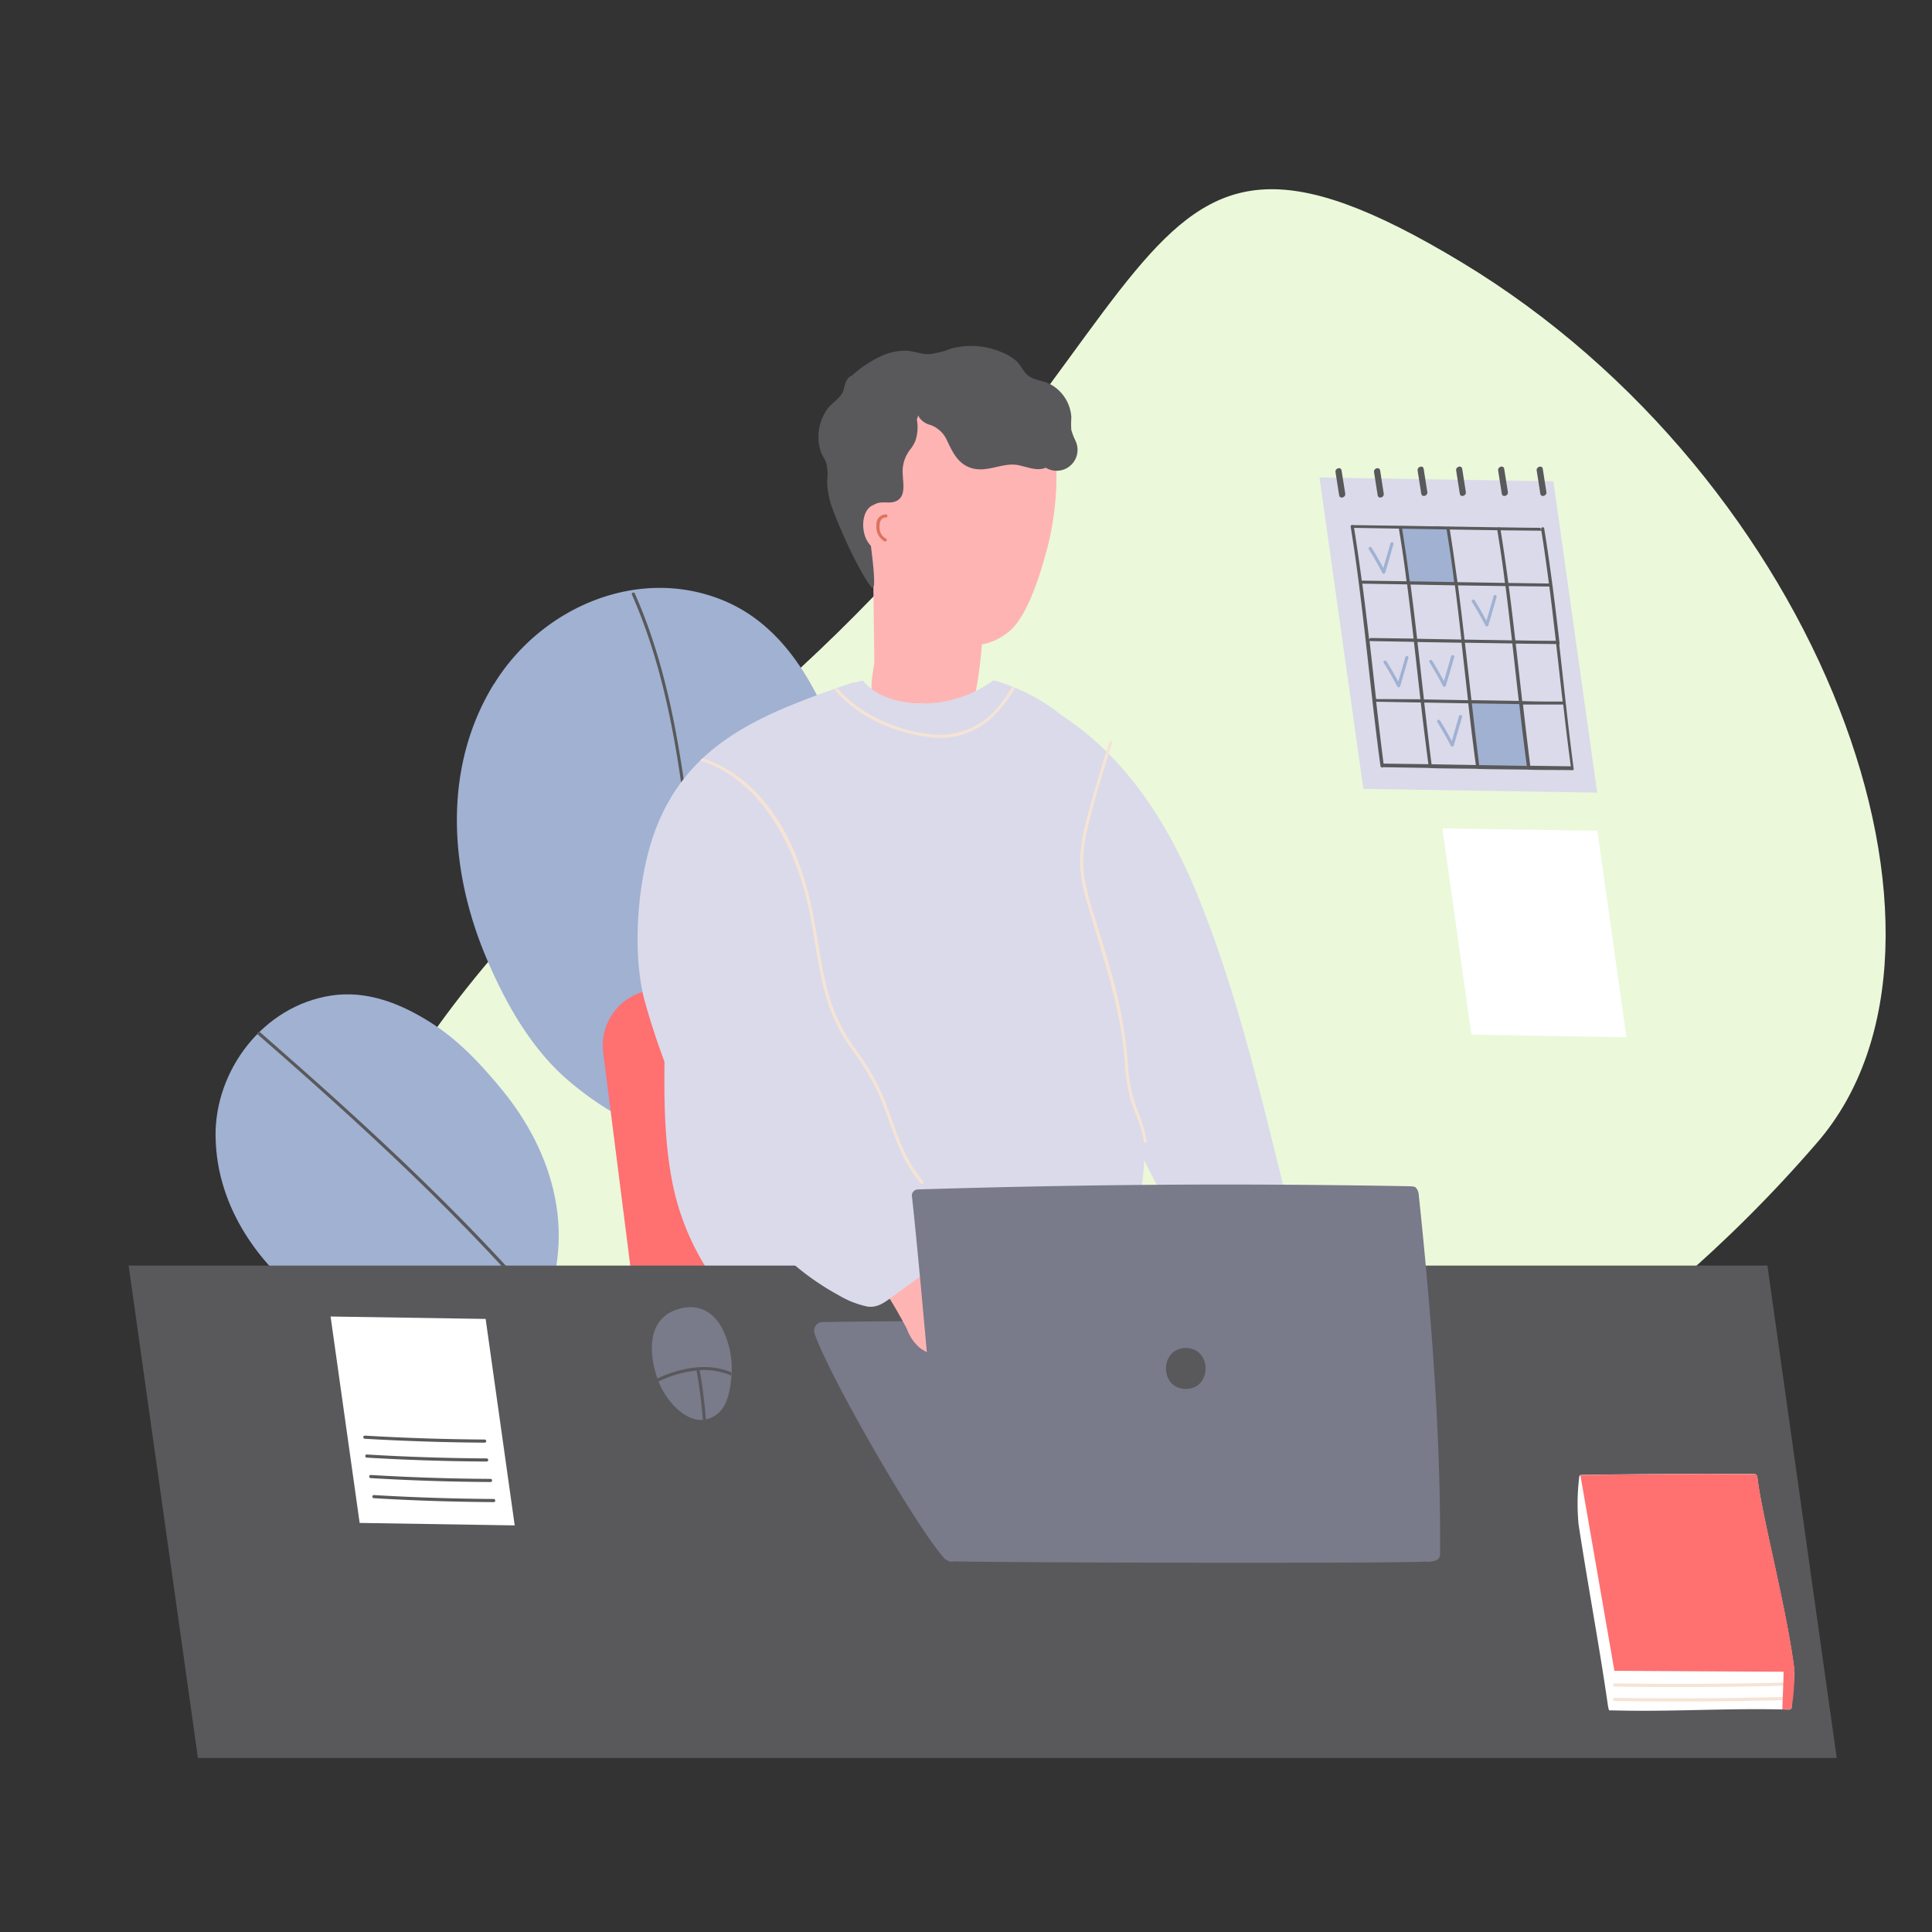 <svg id="Layer_1" data-name="Layer 1" xmlns="http://www.w3.org/2000/svg" viewBox="0 0 351 351"><rect x="0" y="0" width="351" height="351" fill="#333333" stroke="none"/><defs><style>.cls-1{fill:#ebf8da;}.cls-2{fill:#a0b1d2;}.cls-3{fill:#59595b;}.cls-4{fill:#ff7070;}.cls-5{fill:#ffb4b4;}.cls-6{fill:#db745e;}.cls-7{fill:#dadaea;}.cls-8{fill:#797a8a;}.cls-9{fill:#f5e4d5;}.cls-10{fill:#fff;}</style></defs><title>finanzen_illustrations_2019_89</title><path class="cls-1" d="M330.23,207.47c31.32-36.37.65-120.41-64.74-159.85s-47.71,15-135.37,87.08C-68,297.72,200.23,358.47,330.23,207.47Z"/><path class="cls-2" d="M89.71,124.29c-9.32,15.19-8.1,33.78-1.37,49.7,3.52,8.33,8.33,16.88,15.39,22.72,6.79,5.61,17.32,12.49,29.23,8,16-6,23.78-32.76,22.47-52.78a65.48,65.48,0,0,0-6.22-24c-3.74-7.83-9.05-15-17.2-18.59-15.73-6.87-33.68.92-42.3,15Z"/><path class="cls-2" d="M39.17,206.5c.17,13,8.18,24,18.53,31.18,5.42,3.76,11.72,7.16,18.34,8,6.38.82,19.4-.76,21.44-4.82,8.19-16.17,2.79-31.82-6.26-42.85-3.86-4.7-8-9.15-13.2-12.38-5.36-3.37-11.45-5.74-17.86-4.76-12.37,1.9-21.16,13.6-21,25.63Z"/><path class="cls-3" d="M47.26,187.54c20.32,17.77,40.36,36.07,57.36,57.1q7,8.63,13.19,17.87c.2.3-.31.56-.51.26-14.92-22.32-33.75-41.65-53.49-59.71-5.59-5.12-11.27-10.14-17-15.13-.28-.24.15-.63.42-.39Z"/><path class="cls-3" d="M137.19,261.85a303.74,303.74,0,0,0-2.26-30.44c-1.2-10.56-2.48-21.11-3.73-31.67s-2.51-21.33-3.77-32c-1.16-9.9-2.18-19.84-3.77-29.69-1.66-10.35-4.08-20.62-8.33-30.24a.28.28,0,0,0-.52.23c7.75,17.56,9.37,37,11.59,55.83q3.73,31.65,7.46,63.31a334.14,334.14,0,0,1,2.76,34.61c0,.37.57.43.57.06Z"/><path class="cls-4" d="M126.18,251.9h65.41a10.12,10.12,0,0,0,10-11.4l-6.58-51.85a10.12,10.12,0,0,0-10-8.84H119.59a10.12,10.12,0,0,0-10,11.4l6.58,51.84a10.13,10.13,0,0,0,10.05,8.85Z"/><path class="cls-5" d="M160.16,70.17c6.39-4.53,16.33-6.32,24.12-3.52a1.93,1.93,0,0,0,.66.89c2.82,2.16,1.66,3,4.19,5.49a1.81,1.81,0,0,0,1.2.54,52.53,52.53,0,0,1-.09,26.11c-.89,3.31-3.22,11.82-6.75,14.9-4.94,4.29-11.66,3-16.15-.48-8-6.28-13-14.21-13.83-24.41-.76-9.44-1.21-14,6.65-19.52Z"/><path class="cls-5" d="M159.12,127.07c1.46,1.6,5.2.74,7,.71s1.5.15,3.19.12c1.33,0,3.54.36,4.79-.08,1.83-.65,2,1.94,2.56.27,1.94-6.47,2.22-19.28,2.7-26a1.56,1.56,0,0,0-1.54-1.69,1.63,1.63,0,0,0-.47-.16c-5.76-1-9.57-2.35-14.18-6.18-.91-.75-4.64-5-4.72-3.83l.4,30c-.13,1.75-1.2,5.3.22,6.85Z"/><path class="cls-3" d="M195.46,80.21a12.21,12.21,0,0,1-.82-2.07,14.59,14.59,0,0,1,0-2.29,7.26,7.26,0,0,0-2-4.64,6.75,6.75,0,0,0-2.22-1.59c-1.13-.51-2.47-.55-3.5-1.3s-1.39-1.86-2.22-2.68A8.9,8.9,0,0,0,182,64a14,14,0,0,0-6.16-1.14,14.29,14.29,0,0,0-3.12.49,14.52,14.52,0,0,1-4,1c-1.51,0-2.91-.66-4.43-.64a10.66,10.66,0,0,0-3.62.73,20.8,20.8,0,0,0-5.93,3.83l-.11,0c-1,.58-1.07,1.58-1.38,2.59-.47,1.51-2.05,2.21-2.95,3.47a8.67,8.67,0,0,0-1.16,7.78c.24.67.69,1.24.94,1.89a8.79,8.79,0,0,1,.19,3.39,15.33,15.33,0,0,0,1,5.1c1.32,3.61,4.69,11.14,7,14.14.18.22.47,0,.5-.21.28-2.67-1.07-9.79-1-12.47,0-.42,0-.85.08-1.28a.76.76,0,0,0,.09-.09c1.6-2.44,3.9-.36,5.52-2,1-1,.6-3,.56-4.23a6.5,6.5,0,0,1,1.28-4.61,6.5,6.5,0,0,0,1-1.65,7.8,7.8,0,0,0,.27-3.9,6.42,6.42,0,0,0,.24-.66h.14a.21.21,0,0,0,0,.24,3.57,3.57,0,0,0,2.14,1.45,5.28,5.28,0,0,1,3,2.89c1,2.09,1.95,4.15,4.37,4.92,3,.93,5.78-1.17,8.75-.48,1.54.35,3.35,1.07,4.77.42a3.8,3.8,0,0,0,5.74-2.66,3.89,3.89,0,0,0-.28-2.13Z"/><path class="cls-5" d="M162.48,94.22a2.49,2.49,0,0,0-.91-1.32,1.17,1.17,0,0,0-.75-1c-3.32-1.32-4.49,2.24-3.81,5a5,5,0,0,0,2.51,3.27,1.84,1.84,0,0,0,2.85-1,9.62,9.62,0,0,0,.11-4.91Z"/><path class="cls-6" d="M161,93.45a.29.29,0,0,1,0,.57c-1.1,0-1.26,1.06-1.19,1.94a2.15,2.15,0,0,0,1.18,1.9c.33.17,0,.67-.29.5a3,3,0,0,1-1.47-3A1.74,1.74,0,0,1,161,93.45Z"/><path class="cls-7" d="M207.63,197.81q-.13-12.33-.28-24.67c-.08-7.23.32-14.73-1.32-21.8a40.49,40.49,0,0,0-7.58-15.74,34.7,34.7,0,0,0-17.94-12,22.29,22.29,0,0,1-10.42,4.07c-4.85.57-10.64-.53-13.32-4.05a62.63,62.63,0,0,0-19.57,9.1c-7,5.08-10.36,13.31-13.06,21.89-3,9.66-3.23,20-3.31,30.12s-.63,20.56,1.4,30.48a45.82,45.82,0,0,0,10.35,20.89c-1,.73-.76,2.73.67,2.6l1.67-.14c.46.45.93.9,1.41,1.32a1.4,1.4,0,0,0,2.19-1.61c12.67-1,25.41-1.78,38-3.65,6.72-1,13.65-2.33,20-5.13,4.92-2.17,8.82-5.72,10.33-11.39,1.71-6.41.9-13.67.82-20.24Z"/><polygon class="cls-3" points="35.96 319.38 333.69 319.38 321.1 229.93 23.37 229.93 35.96 319.38 35.96 319.38"/><path class="cls-8" d="M119.68,251.1c1.45,3.71,6.22,9.21,10.62,5.8,1.77-1.37,2.28-4,2.51-6.12a16.31,16.31,0,0,0-1.5-9.22c-1.9-3.81-5.23-4.9-8.79-3.48-5.29,2.11-4.52,8.73-2.84,13Z"/><polygon class="cls-7" points="247.69 143.32 290.17 144 282.21 87.44 239.73 86.76 247.69 143.32 247.69 143.32"/><path class="cls-3" d="M127.7,258q-.36-4.53-1.15-9a20.36,20.36,0,0,0-6.94,2c-.07-.18-.13-.36-.19-.54a20.7,20.7,0,0,1,7.29-2.05.33.33,0,0,1,.17,0,13.12,13.12,0,0,1,6,.91l0,.61a12.41,12.41,0,0,0-5.77-1,90.5,90.5,0,0,1,1.14,9,3.73,3.73,0,0,1-.56.07Z"/><path class="cls-8" d="M192.23,238.19c-12.82,2.13-26.75,1.72-43,2A1.59,1.59,0,0,0,148,242.3c2.56,7.52,18.23,34.83,23.52,40.76a1.54,1.54,0,0,0,.94.53c.44.56,3.94-1.07,4.66-1.27,3.67-1,2.72-2.06,3.83-5.5,1.41-4.33,2.48-8.79,3.7-13.18,2.56-9.24,4.92-18.57,5.13-28.21,0-1.21,3.49,2.59,2.43,2.76Z"/><path class="cls-5" d="M172.73,232.92c-3.58-3-9-3.14-11.65,1a.51.51,0,0,0-.52.14c-.09.13-.19.25-.29.38a.58.58,0,0,0,.2.94.44.44,0,0,0,.6-.13c.2-.25,3.47,5.69,3.71,6.23a8.16,8.16,0,0,0,2.24,3.32c1.44,1.15,3.51,1.66,5.14,2.42a39.14,39.14,0,0,1,6.18,3.64.57.57,0,0,0,.86-.49c-.09-6-1.64-13.38-6.47-17.41Z"/><path class="cls-7" d="M167.67,223.86q-2-2.81-3.74-5.73a110.28,110.28,0,0,1-16.07-56.88c0-10.38.95-20.39-3.91-29.84a83,83,0,0,1,11.3-4.84c1.74-.6,1.34-3.13-.41-2.53-16,5.51-29.95,10.66-35.95,27.23-3.15,8.7-4.15,22.24-1.65,31a136.4,136.4,0,0,0,9.82,25A75.31,75.31,0,0,0,142,227.69a47.58,47.58,0,0,0,10.34,7.61,17.07,17.07,0,0,0,5.29,2.08c1.78.22,3-.7,4.36-1.7q3.12-2.25,6.21-4.52c1-.71,2.3-1.49,2.27-2.88s-2-3.28-2.77-4.42Z"/><path class="cls-7" d="M233.62,217.48q-.83-3.53-1.7-7c-4-16.23-8.18-32.86-14.57-48.35-6.06-14.73-15.61-28.76-30.58-35.45-1.34-.59-2.51,1.38-1.16,2a45.53,45.53,0,0,1,4.12,2.11,1.08,1.08,0,0,0-.45.6c-5,15-3.62,30.43,2.46,44.9,6.65,15.83,14.3,31.34,22.38,46.48,1.35,2.53,2.52,4.4,5.56,4.83a32.64,32.64,0,0,0,11-.68c2.39-.52,4.12-1.3,4.09-4,0-1.77-.79-3.73-1.2-5.44Z"/><path class="cls-8" d="M165.66,217.19c1.35,11.71,5.31,57.87,5.62,61.05.16,1.73-.17,4,1.06,5.37.26.28,79.84.48,86.58.1,1.72.1,2.69-.27,2.7-1.32.2-21.27-1.65-44.39-3.89-65.54a2,2,0,0,0-.44-1c-.16-.34-1-.33-1.45-.34-31.18-.55-57.9-.36-89.07.58a1.13,1.13,0,0,0-1.11,1.12Z"/><path class="cls-3" d="M215.43,244.9c4.79,0,4.8,7.44,0,7.44s-4.79-7.44,0-7.44Z"/><path class="cls-9" d="M167.73,214.58c-4-4.5-5.21-10.5-7.51-15.89a44.29,44.29,0,0,0-4.86-8.16,31.74,31.74,0,0,1-4.54-8.95c-1.91-6.25-2.31-12.86-3.94-19.18-1.54-5.94-3.91-11.8-7.87-16.56a24.54,24.54,0,0,0-11.35-8.09,3.86,3.86,0,0,0-.44.41c10.69,3.44,16.7,14.63,19.3,25.13,1.52,6.17,1.91,12.6,3.82,18.68a30.41,30.41,0,0,0,4.11,8.24,52.55,52.55,0,0,1,4.83,7.75c2.62,5.72,3.76,12.19,8,17C167.57,215.26,168,214.86,167.73,214.58Z"/><path class="cls-9" d="M206.39,200.93a25.07,25.07,0,0,1-1.4-6.86,86.7,86.7,0,0,0-2.13-13.76c-1.15-4.63-2.6-9.18-4-13.74a49.75,49.75,0,0,1-1.89-7.39,22.26,22.26,0,0,1,.44-7.84c1.17-5.53,3-11,4.64-16.37.11-.35-.44-.5-.55-.15-1.49,4.89-3,9.78-4.27,14.75a29.37,29.37,0,0,0-1,6.91,25.67,25.67,0,0,0,1.16,7.11c2.75,9.68,6.19,19.08,6.95,29.2a31.24,31.24,0,0,0,1.1,7.13c.81,2.51,2,4.86,2.37,7.49.06.37.6.21.55-.15a31.31,31.31,0,0,0-2-6.33Z"/><path class="cls-9" d="M184.45,124.92l-.53-.22a23,23,0,0,1-2.94,4.13,13.48,13.48,0,0,1-11.56,4.58c-6.24-.6-13.08-3.45-17.25-8.37l-.58.2c4.26,5.15,11.36,8.12,17.83,8.74A13.77,13.77,0,0,0,180.59,130a22.36,22.36,0,0,0,3.86-5.12Z"/><path class="cls-3" d="M242.63,85.77l.66,4.21c.12.73,1.22.42,1.11-.3-.23-1.4-.44-2.81-.67-4.21-.11-.73-1.21-.42-1.1.3Zm7,0c.23,1.41.44,2.81.66,4.21.11.73,1.22.42,1.1-.3-.21-1.4-.44-2.81-.65-4.21-.12-.73-1.22-.42-1.11.3Zm7.92-.28.66,4.21c.11.72,1.21.41,1.1-.31l-.66-4.21c-.11-.73-1.21-.41-1.1.31Zm7,0,.66,4.21c.11.72,1.22.41,1.1-.31l-.66-4.21c-.11-.73-1.21-.41-1.1.31Zm7.63,0,.66,4.21c.12.72,1.21.41,1.11-.31-.23-1.4-.45-2.8-.67-4.21-.11-.73-1.21-.41-1.1.31Zm7,0,.66,4.21c.11.72,1.22.41,1.1-.31-.21-1.4-.44-2.8-.65-4.21-.12-.73-1.22-.41-1.11.31Z"/><path class="cls-2" d="M263.63,119.23c-.41,1.51-.86,3-1.31,4.52-.67-1.27-1.37-2.51-2.13-3.72-.19-.31-.69,0-.49.29q1.32,2.12,2.46,4.32a.29.29,0,0,0,.52-.07q.78-2.58,1.51-5.18a.29.29,0,0,0-.56-.16Z"/><path class="cls-2" d="M255.34,119.33c-.42,1.51-.87,3-1.31,4.51-.67-1.26-1.38-2.5-2.14-3.71-.19-.31-.69,0-.49.29q1.32,2.1,2.46,4.32a.29.29,0,0,0,.52-.07c.52-1.73,1-3.45,1.51-5.19a.29.29,0,0,0-.55-.15Z"/><path class="cls-2" d="M271.36,108.27c-.42,1.51-.86,3-1.31,4.51-.67-1.26-1.37-2.5-2.14-3.72-.19-.31-.69,0-.49.29q1.32,2.12,2.46,4.32a.29.29,0,0,0,.52-.06c.52-1.73,1-3.46,1.51-5.19a.29.29,0,0,0-.55-.15Z"/><path class="cls-2" d="M252.62,98.68c-.42,1.51-.86,3-1.31,4.52-.67-1.27-1.37-2.51-2.14-3.72-.19-.31-.69,0-.49.29q1.32,2.1,2.46,4.32a.28.28,0,0,0,.52-.07c.52-1.72,1-3.45,1.51-5.18a.29.29,0,0,0-.55-.16Z"/><path class="cls-2" d="M265.06,130.11c-.41,1.51-.86,3-1.31,4.51-.67-1.26-1.37-2.51-2.13-3.72-.19-.31-.69,0-.49.29q1.32,2.12,2.46,4.32a.29.29,0,0,0,.52-.07q.78-2.58,1.51-5.18a.29.29,0,0,0-.56-.15Z"/><path class="cls-2" d="M276.24,128a.58.58,0,0,0-.84-.34c-.71.46-2.74.09-3.58.06-1.35,0-2.7-.13-4.05-.22a.53.53,0,0,0-.18,0v0c-.06-.36-.61-.2-.55.16q.49,2.9,1,5.79a.51.51,0,0,0-.09.27,17.09,17.09,0,0,0,.31,3,.5.5,0,0,0,.13.25,13.61,13.61,0,0,0,.36,2,.28.28,0,0,0,.28.21q2.83.17,5.64.48a.22.22,0,0,0,.27-.23c.74,0,1.47-.06,2.21-.13a.57.57,0,0,0,.57-.57,90.16,90.16,0,0,0-1.5-10.71Z"/><path class="cls-2" d="M264.78,105.58c-.26-1.6-.83-3.2-1.11-4.79s-.31-3.34-.45-5a10.37,10.37,0,0,0-3.45-.12c-1.82,0-3.63.38-5.44.29h-.06c.24,1.43.5,2.85.75,4.27a.87.87,0,0,1,.16.39c.24,1.35.41,2.73.68,4.08.08.36.24.77.35,1.17,1.21-.08,2.58.32,3.75.35,1,0,2,0,3-.08.43,0,1.22,0,1.83,0,0-.17,0-.33-.05-.5Z"/><path class="cls-3" d="M276.63,128,284,128c.43,3.77.88,7.52,1.38,11.22l0,0h0l-7.37-.1q-.7-5.61-1.33-11.22ZM268.74,139c-.48-3.73-.92-7.48-1.34-11.21l8.61.13c.43,3.77.88,7.52,1.38,11.23l-8.65-.15Zm-8.66-.15c-.47-3.73-.91-7.48-1.33-11.21l8,.14c.43,3.76.88,7.51,1.38,11.21l-8.08-.14Zm-8.72-.12c-.48-3.74-.91-7.49-1.34-11.24l8.1.14c.44,3.77.89,7.51,1.39,11.21l-8.15-.11Zm-2.6-22.41a.19.19,0,0,0,.21.15l7.91.14c.4,3.47.78,7,1.18,10.43L250,127c-.4-3.55-.79-7.09-1.19-10.61Zm-1.26-10.28,8.14.13c.42,3.26.8,6.55,1.18,9.85l-7.75-.11a.32.32,0,0,0-.32.32c-.4-3.42-.81-6.82-1.25-10.19ZM246,95.9l8.15.14c.51,3.14,1,6.34,1.38,9.56l-8.13-.11c-.43-3.23-.89-6.43-1.4-9.59Zm16.81.29c.51,3.14,1,6.33,1.37,9.56l-8.06-.14q-.63-4.83-1.39-9.56l8.08.14Zm9.22.14c.51,3.14,1,6.34,1.38,9.57l-8.63-.14c-.43-3.22-.88-6.41-1.39-9.56l8.64.13Zm8,.09c.5,3.15.95,6.35,1.37,9.59l-7.37-.1c-.43-3.22-.89-6.42-1.4-9.57l7.4.08Zm2.63,20q-3.72,0-7.36-.09c-.38-3.31-.77-6.6-1.2-9.86l7.38.09c.42,3.26.8,6.56,1.18,9.86Zm-16.52.35,8.61.13c.4,3.48.78,7,1.18,10.44l-8.6-.14c-.4-3.49-.79-7-1.19-10.43Zm-.61,0,1.17,10.44-8-.14c-.4-3.49-.78-7-1.18-10.43l8,.13Zm-.65-10.42,8.63.13c.42,3.26.8,6.56,1.18,9.86l-8.62-.14q-.56-5-1.19-9.85Zm.58,9.84-8-.14c-.38-3.3-.77-6.59-1.2-9.85l8.06.14c.43,3.26.81,6.55,1.18,9.85Zm18.44,11.27c-2.48,0-4.92,0-7.35-.09-.39-3.49-.78-7-1.18-10.44l7.35.08c.4,3.48.78,7,1.18,10.45ZM283.35,117h0a.43.43,0,0,1,0,0c-.82-7.11-1.69-14.15-2.81-21-.05-.36-.61-.22-.55.14a1.25,1.25,0,0,0,0,.19,1,1,0,0,1-.11-.44c-2.51,0-5-.06-7.44-.09a.28.28,0,0,0-.28,0l-8.95-.14a.27.27,0,0,0-.25,0l-8.42-.14a.28.28,0,0,0-.22,0l-8.48-.12a.3.3,0,0,0-.45.31c2.28,14,3.46,29.12,5.41,43.46a.32.32,0,0,0,.5.21l8.36.14c.12.08,6,.11,8.66.15.11.07,6.25.1,9.23.15.11.07,5.29.06,7.91.09v0h0l.09,0c.18.06.38,0,.35-.24-1-7.52-1.76-15.08-2.62-22.55Z"/><path class="cls-10" d="M319.26,268.33a.55.55,0,0,0-.53-.53c-10.21-.08-21.14,0-31.34.15-.55,0-.48.49-.5.57a39.78,39.78,0,0,0-.1,8.44c1.92,12.37,3.77,22.07,5.29,32.61.21,1.46.3,1.15.61,1.16,11,.32,21.29-.46,32.3-.13a.52.52,0,0,0,.53-.53c-.1-1.28.68-4.9.39-7.22-1.35-10.64-6-28.19-6.65-34.52Z"/><path class="cls-4" d="M293.3,303.55l32.72.18a7.31,7.31,0,0,0-.07-.85c-1.34-10.65-6-28.19-6.65-34.53a.54.54,0,0,0-.53-.52c-10.2-.09-21.13,0-31.33.14a.67.67,0,0,0-.31.08l6.17,35.5Z"/><path class="cls-9" d="M325,308.28q-15.86.42-31.72.18a.29.29,0,0,0,0,.57q15.86.25,31.72-.18v-.57Z"/><path class="cls-9" d="M293.37,306.41q15.93.24,31.86-.18a5.62,5.62,0,0,1,.19-.58q-16,.42-32.05.18a.29.29,0,0,0,0,.58Z"/><path class="cls-4" d="M325,310.58c.31,0,.48-.25.53-.53a32.8,32.8,0,0,0,.39-7.21,2.51,2.51,0,0,0,0-.27,2.22,2.22,0,0,0-.6-.2,3.2,3.2,0,0,0-1.28.57c0,2.53-.16,5.09-.23,7.62l1.23,0Z"/><polygon class="cls-10" points="65.34 276.68 93.51 277.13 88.23 239.62 60.06 239.18 65.34 276.68 65.34 276.68"/><polygon class="cls-10" points="267.32 187.99 295.49 188.44 290.21 150.93 262.04 150.49 267.32 187.99 267.32 187.99"/><path class="cls-3" d="M88.1,261.53q-10.92-.07-21.82-.71c-.37,0-.36.55,0,.57q10.89.64,21.82.71a.29.29,0,0,0,0-.57Zm.36,3.43q-10.92-.06-21.82-.71c-.37,0-.37.55,0,.57q10.89.65,21.82.71a.29.29,0,0,0,0-.57Zm.71,3.72q-10.92-.06-21.82-.71c-.36,0-.36.55,0,.57q10.91.65,21.82.71a.29.29,0,0,0,0-.57Zm.57,3.65q-10.92-.07-21.81-.71c-.37,0-.37.55,0,.57q10.89.65,21.81.71a.29.29,0,0,0,0-.57Z"/></svg>